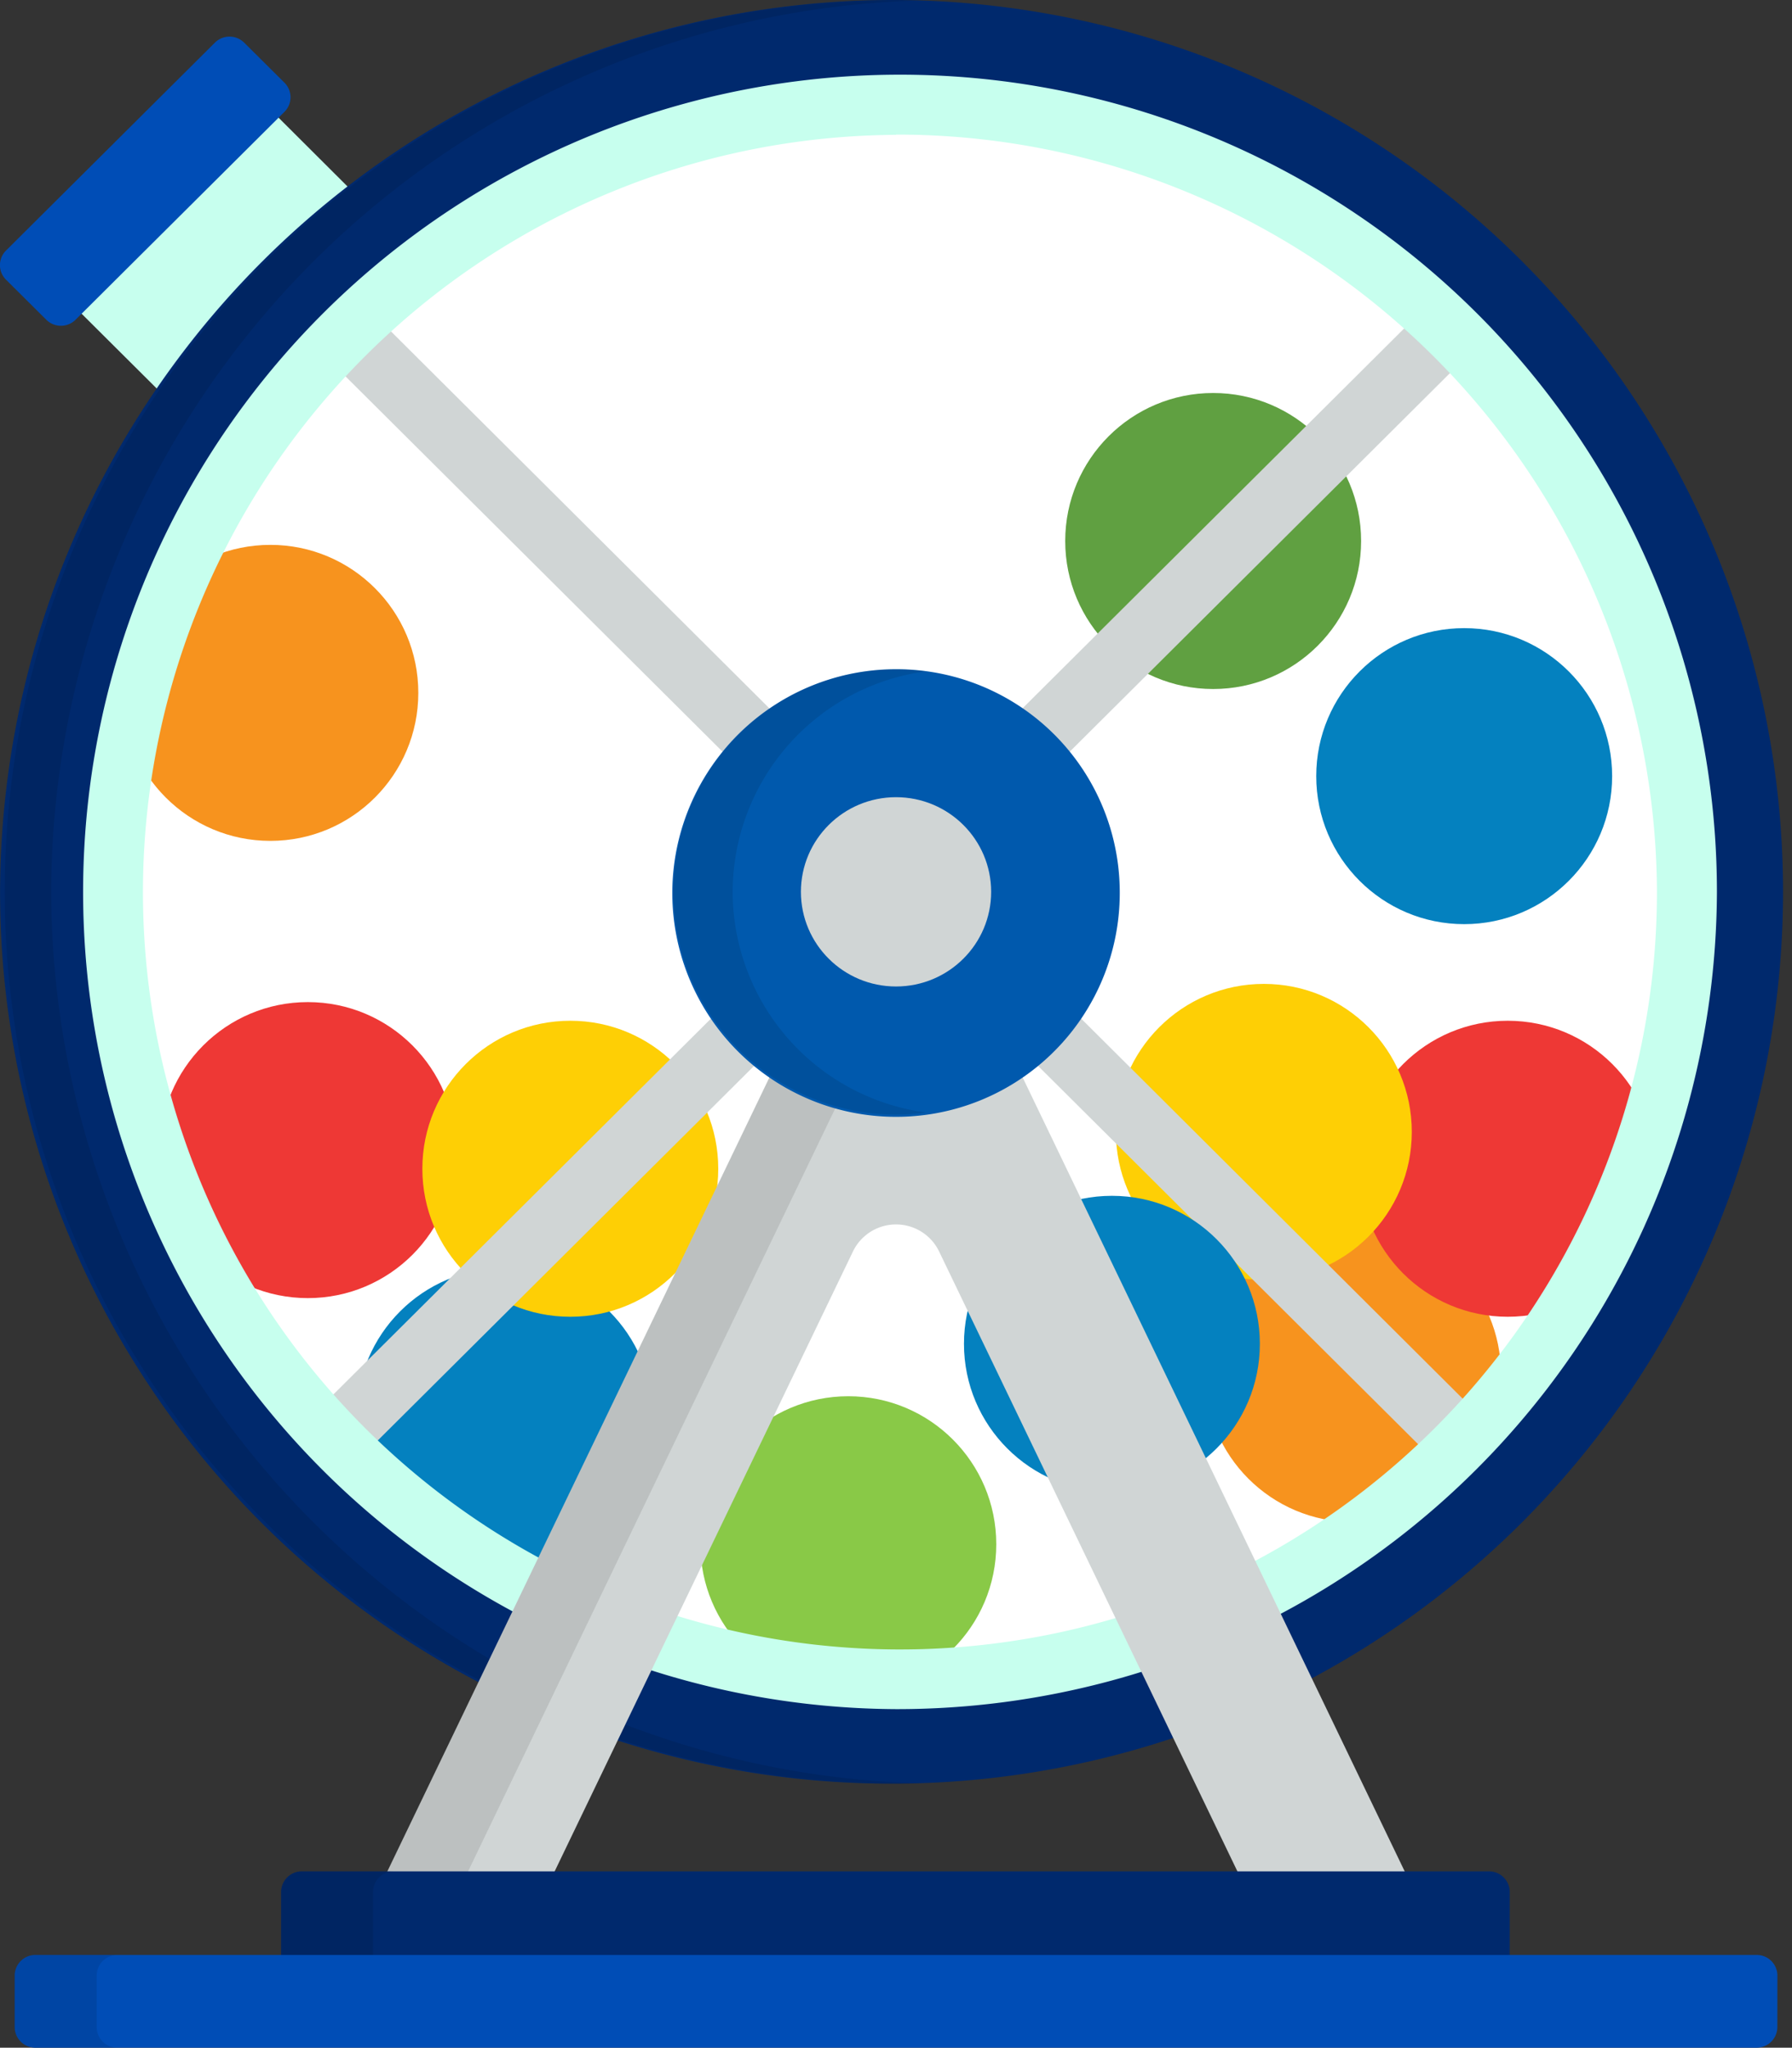 <svg xmlns="http://www.w3.org/2000/svg" width="28.355" height="32.388" viewBox="0 0 28.355 32.388">
  <rect x="0" y="0" width="28.355" height="32.388" fill="#333333" stroke="none"/>
  <g id="Icon_9" data-name="Icon 9" transform="translate(-31.877)">
    <path id="Path_397" data-name="Path 397" d="M55.8,29.828,54.468,28.5l-3.117,3.1,1.427,1.42A13.96,13.96,0,0,1,55.8,29.828Z" transform="translate(-18.242 -26.697)" fill="#c7ffee"/>
    <path id="Path_417" data-name="Path 417" d="M14.177,0A14.106,14.106,0,1,1,0,14.106,14.142,14.142,0,0,1,14.177,0Z" transform="translate(31.878)" fill="#00296d"/>
    <path id="Path_398" data-name="Path 398" d="M32.7,14.116A14.139,14.139,0,0,1,46.471.016c-.134,0-.268-.006-.4-.006a14.106,14.106,0,1,0,0,28.212c.135,0,.269,0,.4-.006A14.139,14.139,0,0,1,32.7,14.116Z" transform="translate(-0.013 -0.009)" opacity="0.1"/>
    <ellipse id="Ellipse_27" data-name="Ellipse 27" cx="12.515" cy="12.452" rx="12.515" ry="12.452" transform="translate(33.54 1.654)" fill="#fff"/>
    <circle id="Ellipse_28" data-name="Ellipse 28" cx="2.341" cy="2.341" r="2.341" transform="translate(42.959 22.084)" fill="#89c947"/>
    <circle id="Ellipse_29" data-name="Ellipse 29" cx="2.341" cy="2.341" r="2.341" transform="translate(48.732 6.216)" fill="#60a041"/>
    <circle id="Ellipse_30" data-name="Ellipse 30" cx="2.341" cy="2.341" r="2.341" transform="translate(34.407 15.85)" fill="#ee3835"/>
    <circle id="Ellipse_31" data-name="Ellipse 31" cx="2.341" cy="2.341" r="2.341" transform="translate(37.522 20.056)" fill="#0481bf"/>
    <circle id="Ellipse_32" data-name="Ellipse 32" cx="2.341" cy="2.341" r="2.341" transform="translate(50.945 19.392)" fill="#f7931e"/>
    <circle id="Ellipse_33" data-name="Ellipse 33" cx="2.341" cy="2.341" r="2.341" transform="translate(53.393 16.145)" fill="#ee3835"/>
    <g id="Group_216" data-name="Group 216" transform="translate(38.56 15.562)">
      <circle id="Ellipse_34" data-name="Ellipse 34" cx="2.341" cy="2.341" r="2.341" transform="translate(0 0.583)" fill="#fecf05"/>
      <circle id="Ellipse_35" data-name="Ellipse 35" cx="2.341" cy="2.341" r="2.341" transform="translate(10.974)" fill="#fecf05"/>
    </g>
    <g id="Group_217" data-name="Group 217" transform="translate(36.738 4.836)">
      <path id="Path_399" data-name="Path 399" d="M285.913,84.307l6.535-6.5q-.327-.344-.68-.662l-6.556,6.523A3.3,3.3,0,0,1,285.913,84.307Z" transform="translate(-274.048 -77.099)" fill="#d0d5d5"/>
      <path id="Path_400" data-name="Path 400" d="M285.177,83.709l-.022-.027a3.265,3.265,0,0,0-.695-.635l-.032-.022.027-.027,6.578-6.545.022.02c.233.21.463.434.682.664l.021.022Zm-.65-.692a3.329,3.329,0,0,1,.654.6l6.488-6.456c-.2-.214-.418-.421-.635-.618Z" transform="translate(-273.314 -76.454)" fill="#d0d5d5"/>
      <path id="Path_401" data-name="Path 401" d="M119.65,83.666l-6.556-6.524q-.352.318-.68.662l6.535,6.5A3.3,3.3,0,0,1,119.65,83.666Z" transform="translate(-112.18 -77.098)" fill="#d0d5d5"/>
      <path id="Path_402" data-name="Path 402" d="M118.3,83.709l-6.582-6.549.021-.022c.219-.23.448-.453.682-.664l.022-.02,6.6,6.572-.032.022a3.263,3.263,0,0,0-.695.635Zm-6.493-6.55,6.489,6.456a3.328,3.328,0,0,1,.654-.6l-6.508-6.475C112.22,76.738,112.007,76.945,111.8,77.159Z" transform="translate(-111.525 -76.454)" fill="#d0d5d5"/>
      <path id="Path_403" data-name="Path 403" d="M115.968,252.058l-6.556,6.523q.32.351.665.676l6.535-6.5A3.292,3.292,0,0,1,115.968,252.058Z" transform="translate(-109.368 -240.95)" fill="#d0d5d5"/>
      <path id="Path_404" data-name="Path 404" d="M109.43,258.573l-.022-.021c-.231-.218-.455-.446-.667-.678l-.02-.022.021-.021,6.583-6.55.021.031a3.259,3.259,0,0,0,.638.691l.027.022Zm-.622-.719c.2.216.406.428.621.631l6.489-6.456a3.32,3.32,0,0,1-.6-.651Z" transform="translate(-108.72 -240.221)" fill="#d0d5d5"/>
      <path id="Path_405" data-name="Path 405" d="M289.425,252.059a3.293,3.293,0,0,1-.644.7l6.535,6.5q.345-.326.665-.677Z" transform="translate(-277.391 -240.951)" fill="#d0d5d5"/>
      <path id="Path_406" data-name="Path 406" d="M294.616,258.573l-6.582-6.549.027-.022a3.259,3.259,0,0,0,.638-.691l.021-.031,6.6,6.572-.02.022c-.211.231-.435.46-.667.678Zm-6.487-6.544,6.488,6.456c.215-.2.424-.416.621-.631l-6.508-6.475A3.319,3.319,0,0,1,288.128,252.029Z" transform="translate(-276.691 -240.221)" fill="#d0d5d5"/>
    </g>
    <circle id="Ellipse_36" data-name="Ellipse 36" cx="2.341" cy="2.341" r="2.341" transform="translate(52.704 9.935)" fill="#0481bf"/>
    <circle id="Ellipse_37" data-name="Ellipse 37" cx="2.341" cy="2.341" r="2.341" transform="translate(33.814 8.618)" fill="#f7931e"/>
    <circle id="Ellipse_38" data-name="Ellipse 38" cx="2.341" cy="2.341" r="2.341" transform="translate(47.13 18.914)" fill="#0481bf"/>
    <path id="Path_407" data-name="Path 407" d="M33.072,13.622a.329.329,0,0,1-.462,0l-.639-.635a.325.325,0,0,1,0-.459l3.307-3.29a.329.329,0,0,1,.462,0l.639.635a.325.325,0,0,1,0,.459Z" transform="translate(0 -8.564)" fill="#004db6"/>
    <path id="Path_408" data-name="Path 408" d="M63.66,44.512A12.926,12.926,0,1,1,76.649,31.585,12.972,12.972,0,0,1,63.66,44.512Zm0-24.9A11.978,11.978,0,1,0,75.7,31.585,12.022,12.022,0,0,0,63.66,19.608Z" transform="translate(-17.605 -17.479)" fill="#c7ffee"/>
    <path id="Path_409" data-name="Path 409" d="M130.329,235.106l4.79-9.95a.757.757,0,0,1,1.362,0l4.79,9.95h2.647l-7.437-15.448a.757.757,0,0,0-1.362,0l-7.437,15.448Z" transform="translate(-89.745 -205.363)" fill="#d0d5d5"/>
    <g id="Group_218" data-name="Group 218" transform="translate(37.937 13.868)" opacity="0.1">
      <path id="Path_410" data-name="Path 410" d="M136.438,219.582a.756.756,0,0,0-1.319.076l-7.437,15.448h1.277l7.437-15.448A.741.741,0,0,1,136.438,219.582Z" transform="translate(-127.682 -219.231)"/>
    </g>
    <path id="Path_411" data-name="Path 411" d="M207.133,170.85a3.54,3.54,0,1,1-3.54-3.522A3.531,3.531,0,0,1,207.133,170.85Z" transform="translate(-157.538 -156.743)" fill="#0059ad"/>
    <path id="Path_412" data-name="Path 412" d="M201.008,170.851a3.528,3.528,0,0,1,3.062-3.489,3.591,3.591,0,0,0-.477-.033,3.522,3.522,0,1,0,0,7.044,3.58,3.58,0,0,0,.477-.033A3.528,3.528,0,0,1,201.008,170.851Z" transform="translate(-157.538 -156.744)" opacity="0.1"/>
    <ellipse id="Ellipse_39" data-name="Ellipse 39" cx="1.505" cy="1.497" rx="1.505" ry="1.497" transform="translate(44.55 12.609)" fill="#d0d5d5"/>
    <path id="Path_413" data-name="Path 413" d="M121.642,469.535a.327.327,0,0,1-.326.326H102.527a.327.327,0,0,1-.326-.326V468.25a.327.327,0,0,1,.326-.326h18.789a.327.327,0,0,1,.326.326Z" transform="translate(-65.876 -438.325)" fill="#00296d"/>
    <path id="Path_414" data-name="Path 414" d="M103.655,469.535V468.25a.327.327,0,0,1,.326-.326h-1.455a.327.327,0,0,0-.326.326v1.285a.327.327,0,0,0,.326.326h1.455A.326.326,0,0,1,103.655,469.535Z" transform="translate(-65.875 -438.325)" opacity="0.1"/>
    <path id="Path_415" data-name="Path 415" d="M63.441,489.976a.327.327,0,0,1-.326.326H35.876a.327.327,0,0,1-.326-.326v-.815a.327.327,0,0,1,.326-.326h27.24a.327.327,0,0,1,.326.326Z" transform="translate(-3.441 -457.914)" fill="#004db6"/>
    <path id="Path_416" data-name="Path 416" d="M36.848,489.976v-.815a.327.327,0,0,1,.326-.326h-1.3a.327.327,0,0,0-.326.326v.815a.327.327,0,0,0,.326.326h1.3A.327.327,0,0,1,36.848,489.976Z" transform="translate(-3.441 -457.914)" opacity="0.1"/>
  </g>
</svg>

